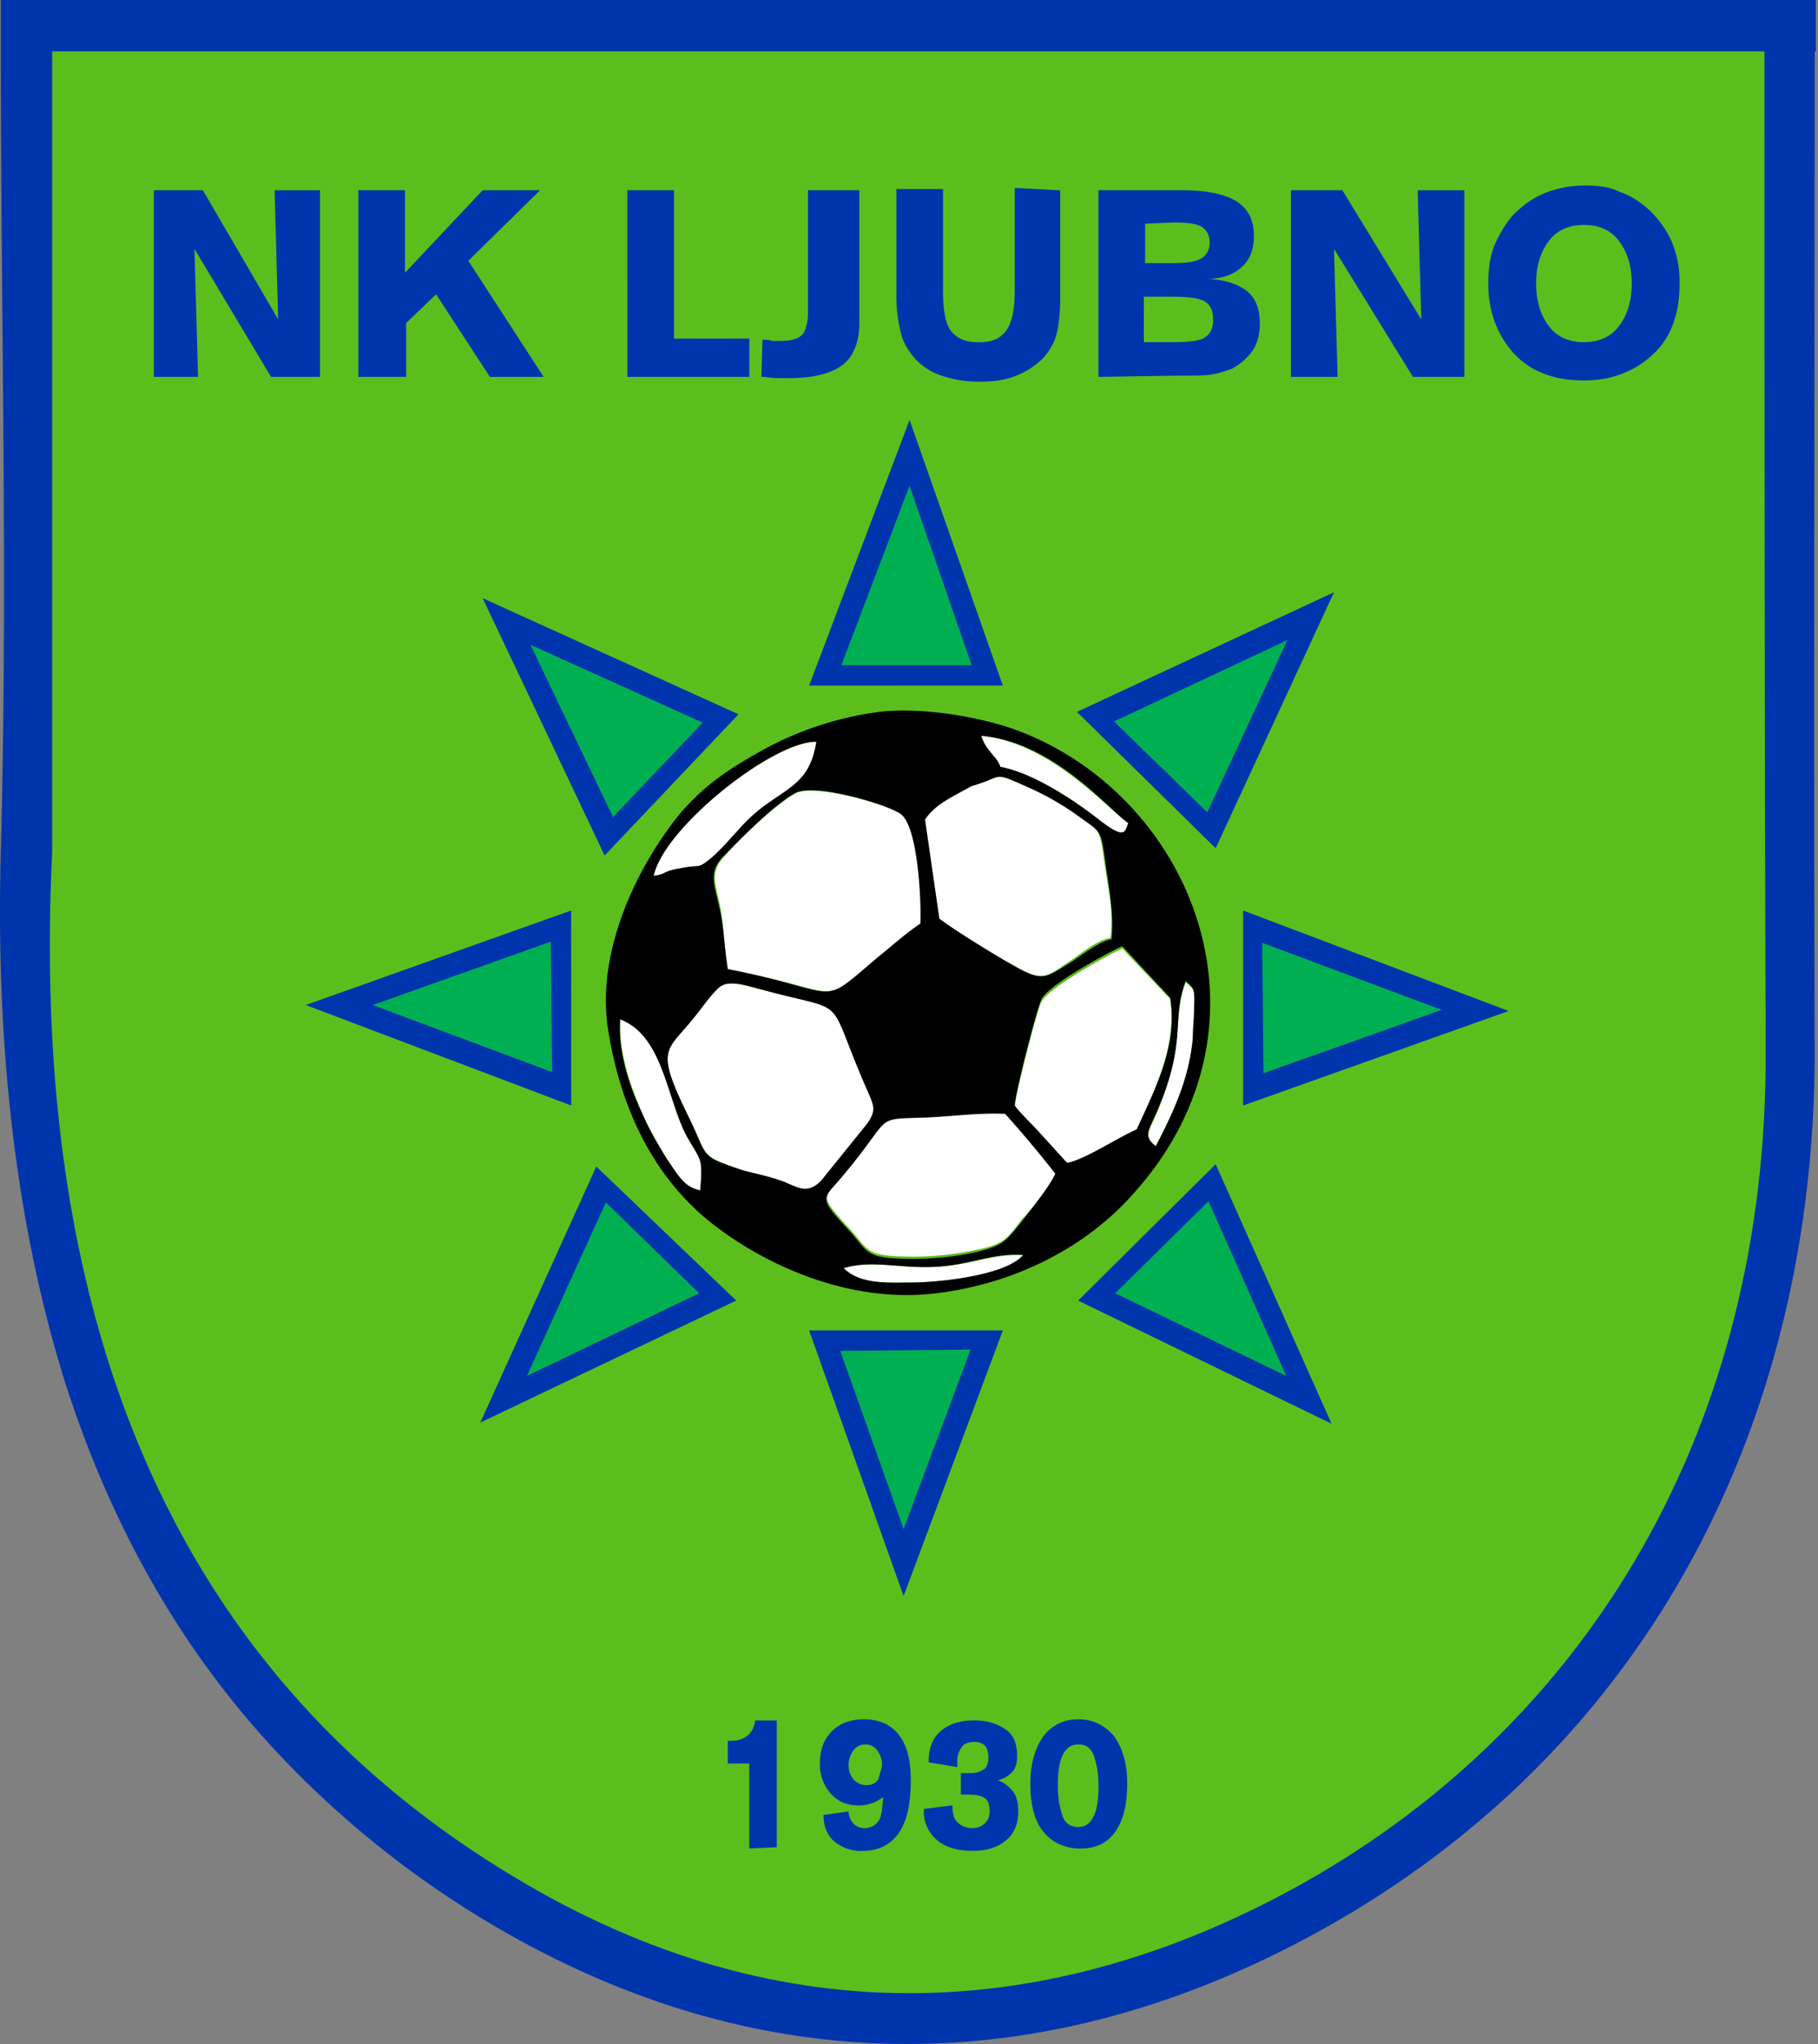 <svg xmlns="http://www.w3.org/2000/svg" width="445" height="500" fill="none"><rect width="100%" height="100%" fill="#808080" stroke="none"/><path fill="#0034ad" fill-rule="evenodd" d="M444.19 12.58c0 81.37-.3 162.73 0 243.8.29 90.14-39.8 170.04-119.12 214.82-66.44 37.47-136.68 39.22-203.41.3a238 238 0 0 1-51.51-40.4c-25.76-26.63-43.32-58.53-54.44-93.65C2.83 295.9-.97 251.41.2 208.1 1.96 142.83.2 77.57.2 12.6V0h444.28v12.58z" clip-rule="evenodd"/><path fill="#5cbe1d" fill-rule="evenodd" d="M431.9 12.58H12.77v195.8C6.64 334.52 50.25 415 128.4 460.66c67.02 39.22 132.87 32.49 191.12-.3 69.36-39.21 113.26-111.2 112.67-203.7-.29-81.65-.29-162.72-.29-244.08" clip-rule="evenodd"/><path fill="#0034ad" d="M183.4 452.17v-20.78h-5.26v-5.56h.59c1.75 0 2.92-.3 4.1-1.17 1.16-.88 1.75-2.05 2.04-3.8h5.27v31.01zm32.8-12.57c-.88.59-1.76 1.17-2.63 1.46-.88.3-2.05.6-3.22.6-2.93 0-5.27-.89-7.03-2.94a10.7 10.7 0 0 1-2.63-7.31c0-3.22.88-5.86 2.92-7.9s4.69-2.93 7.9-2.93c3.52 0 6.45 1.17 8.5 3.8 2.04 2.64 2.92 6.15 2.92 11.12 0 5.56-.88 9.95-2.93 12.88-2.04 2.93-4.97 4.4-9.07 4.4a10 10 0 0 1-6.73-2.35c-1.76-1.46-2.63-3.8-2.63-6.44l6.14-.88a4.5 4.5 0 0 0 1.17 2.93 3.7 3.7 0 0 0 2.64 1.17q2.2 0 3.5-1.75c.89-1.17.89-3.22 1.18-5.86m-.3-8.2c0-1.16-.58-2.33-1.16-3.21a3.6 3.6 0 0 0-2.93-1.47 3.6 3.6 0 0 0-2.93 1.47 6.3 6.3 0 0 0-1.17 3.51c0 1.46.3 2.34 1.17 3.51a4.2 4.2 0 0 0 3.22 1.47c1.47 0 2.34-.59 2.93-1.47.3-1.46.88-2.63.88-3.8m28.37 4.08a8 8 0 0 1 3.8 2.92c.88 1.17 1.17 2.93 1.17 4.69 0 2.92-.87 5.26-2.92 7.02s-4.69 2.63-8.2 2.63q-5.7 0-8.78-2.63a9.1 9.1 0 0 1-3.22-7.32v-.3l7.03-.87v.3c0 1.75.29 2.92 1.17 3.8a5 5 0 0 0 3.51 1.46 4.4 4.4 0 0 0 3.22-1.17 3.8 3.8 0 0 0 1.17-2.92c0-1.47-.3-2.64-1.17-3.23-.88-.58-2.05-.87-3.8-.87h-2.06v-5.27h2.35a5.3 5.3 0 0 0 3.22-.88c.87-.58 1.17-1.75 1.17-2.93 0-1.17-.3-2.34-.88-2.92q-.88-.88-2.63-.88c-1.18 0-2.35.3-2.93 1.17a5.3 5.3 0 0 0-1.17 3.22v1.76l-7.03-1.17c0-3.22.88-5.86 2.93-7.61 2.05-1.76 4.68-2.64 8.2-2.64 3.5 0 5.85.88 7.9 2.34 2.05 1.47 2.63 3.8 2.63 6.44 0 1.47-.3 2.93-1.17 3.8a7 7 0 0 1-3.51 2.06m7.92.89c0-4.97 1.17-8.78 3.22-11.7a10.4 10.4 0 0 1 8.49-4.1c3.8 0 6.44 1.46 8.78 4.1 2.05 2.92 3.22 6.73 3.22 11.41 0 5.27-.88 9.07-2.93 12s-4.97 4.1-8.49 4.1c-3.8 0-7.02-1.47-9.07-4.1-2.05-2.34-3.22-6.44-3.22-11.7m11.71-9.66c-1.76 0-2.93.88-3.8 2.64-.88 1.75-1.18 4.39-1.18 7.6 0 3.23.59 5.57 1.18 7.33.58 1.75 2.04 2.63 3.8 2.63s2.93-.88 3.8-2.63c.88-1.76 1.18-4.4 1.18-7.62s-.59-5.56-1.18-7.31c-.87-2.05-2.04-2.64-3.8-2.64"/><path fill="#0034ad" fill-rule="evenodd" d="m304.29 270.43 64.97-23.12-64.97-24.58z" clip-rule="evenodd"/><path fill="#00af52" fill-rule="evenodd" d="m309.27 262.54 43.6-15.51-43.9-16.39z" clip-rule="evenodd"/><path fill="#0034ad" fill-rule="evenodd" d="m139.8 222.73-64.96 23.12 64.97 24.58z" clip-rule="evenodd"/><path fill="#00af52" fill-rule="evenodd" d="m134.84 230.34-43.6 15.51 43.9 16.4z" clip-rule="evenodd"/><path fill="#0034ad" fill-rule="evenodd" d="m145.96 285.36-28.39 62.63 62.63-29.85z" clip-rule="evenodd"/><path fill="#00af52" fill-rule="evenodd" d="m148.3 294.13-19.32 42.44 42.15-20.2z" clip-rule="evenodd"/><path fill="#0034ad" fill-rule="evenodd" d="m263.9 318.15 62.05 30.14-28.39-63.5z" clip-rule="evenodd"/><path fill="#00af52" fill-rule="evenodd" d="m272.98 316.37 41.86 20.2-19.03-42.73z" clip-rule="evenodd"/><path fill="#0034ad" fill-rule="evenodd" d="m198.06 325.46 23.12 64.97 24.29-64.97z" clip-rule="evenodd"/><path fill="#00af52" fill-rule="evenodd" d="m205.67 330.44 15.51 43.6 16.4-43.9z" clip-rule="evenodd"/><path fill="#0034ad" fill-rule="evenodd" d="m245.47 167.7-22.83-64.97-24.58 64.98z" clip-rule="evenodd"/><path fill="#00af52" fill-rule="evenodd" d="m237.85 162.73-15.22-43.9-16.69 43.9z" clip-rule="evenodd"/><path fill="#0034ad" fill-rule="evenodd" d="m297.56 207.5 28.97-62.62-62.92 29.26z" clip-rule="evenodd"/><path fill="#00af52" fill-rule="evenodd" d="m295.52 198.72 19.6-42.14-42.43 19.9z" clip-rule="evenodd"/><path fill="#0034ad" fill-rule="evenodd" d="m180.77 174.73-62.63-28.4L148 209.27z" clip-rule="evenodd"/><path fill="#00af52" fill-rule="evenodd" d="m172 176.77-42.15-19.03 20.2 42.15z" clip-rule="evenodd"/><path fill="#0034ad" d="M37.66 92.19V46.53h12l18.43 31.61-.87-31.6h11.12v45.65h-12L47.6 60.87l.88 31.32zm50.05 0V46.53h11.42v20.2l19.02-20.2h14.05L114.64 63.8l18.43 28.39h-13.16l-13.17-20.2-7.32 7.03v13.17zm65.85 0V46.53h11.42v36.3h18.44v9.36zm33.08-9.07c.88 0 1.76 0 2.35.29h2.04c2.64 0 4.4-.59 5.27-1.47.88-.87 1.47-2.92 1.47-5.56V46.53h12.58v32.49c0 4.68-1.46 8.2-4.1 10.24s-7.02 3.22-12.87 3.22h-3.52c-1.17 0-2.34-.3-3.5-.3zm72.87-36.57v26.04c0 3.8-.3 6.74-.88 9.08s-1.75 4.1-3.22 5.85a19 19 0 0 1-6.73 4.4c-2.93 1.16-5.85 1.45-9.07 1.45-3.51 0-6.44-.58-9.07-1.46a15 15 0 0 1-6.74-4.39c-1.46-1.76-2.63-3.51-3.22-5.85a36 36 0 0 1-1.17-9.08V46.25h11.42v24.88c0 4.68.58 8.2 2.05 9.95 1.46 1.76 3.5 2.64 6.73 2.64 3.22 0 5.27-.88 6.73-2.93s2.05-5.27 2.05-9.95V45.96zm9.36 45.64V46.53h20.2c6.14 0 10.53.88 13.45 2.64 2.93 1.75 4.4 4.68 4.4 8.48 0 3.22-.88 5.86-2.93 7.61-1.76 1.76-4.69 2.93-8.2 2.93 4.4.3 7.61 1.46 9.66 3.22 2.05 1.75 2.93 4.39 2.93 7.9 0 2.34-.59 4.68-1.76 6.44a14.6 14.6 0 0 1-4.97 4.39 25 25 0 0 1-4.98 1.46c-1.75.3-4.68.3-8.78.3zm11.12-19.61V83.7H287c4.1 0 6.73-.3 7.9-1.17 1.47-.88 2.05-2.34 2.05-4.39s-.58-3.51-2.04-4.39c-1.47-.88-4.1-1.17-8.2-1.17zm.3-17.85v9.65h6.43c3.51 0 5.85-.29 7.32-1.17 1.17-.58 2.05-2.05 2.05-3.8 0-1.76-.59-2.93-1.76-3.8-1.17-.88-3.51-1.18-7.32-1.18zM316 92.19V46.53h12.58l19.31 31.61-.87-31.6h11.41v45.65h-12.58l-19.32-31.32.88 31.32zm95.12-22.82c0 7.31-2.05 13.17-6.44 17.26s-9.95 6.44-16.98 6.44c-7.02 0-12.87-2.05-16.97-6.44s-6.44-10.24-6.44-17.26c0-4.1.58-7.61 2.05-10.54s3.22-5.85 5.85-7.9a21 21 0 0 1 7.02-4.1 27 27 0 0 1 8.5-1.46c3.21 0 6.14.29 8.48 1.46 2.63.88 4.98 2.34 7.02 4.1a25 25 0 0 1 5.86 7.9 25 25 0 0 1 2.05 10.54M387.7 83.7c3.51 0 6.44-1.17 8.49-3.8 2.05-2.64 3.22-6.15 3.22-10.54 0-4.4-1.17-7.9-3.22-10.54s-4.98-3.8-8.49-3.8-6.44 1.17-8.49 3.8S376 64.98 376 69.37s1.17 7.9 3.21 10.53c2.05 2.64 4.98 3.8 8.5 3.8"/><path fill="#fff" fill-rule="evenodd" d="M178.14 237.07c29.56 5.56 21.36 9.95 37.75-3.51 2.93-2.34 6.44-5.27 9.66-7.61.3-5.56-.59-24.3-4.98-26.93-3.8-2.34-21.07-7.31-25.75-4.97-5.27 2.93-13.76 11.12-17.27 15.22-4.1 4.1-2.34 7.02-1.17 12.88.88 4.97.88 9.65 1.76 14.92m-2.34 4.68c-2.34 2.34-3.21 3.8-5.56 6.74-7.31 9.07-10.24 7.31-1.46 25.16 4.69 9.66 2.34 8.79 12.88 12.59 3.51 1.17 6.44 1.76 9.66 2.63 4.1 1.47 6.14 3.52 9.66 0l11.12-13.75c2.63-3.51 1.75-4.98.29-8.2-10.83-24.58-3.51-18.73-26.05-24.87-3.8-.88-8.2-2.64-10.53-.3m62.03-49.45c-5.27 2.92-8.49 4.38-11.7 7.9l3.5 24.29c4.4 3.51 14.35 9.66 20.2 12.58 5.56 2.93 6.44 1.76 11.7-1.75 2.35-1.47 7.03-5.56 10.25-5.86.88-6.14-.59-12.29-1.46-18.43-1.17-8.78-1.17-7.61-6.73-11.71-4.1-2.93-8.2-4.98-12.3-7.03-8.78-3.5-5.27-2.34-13.46 0m20.49 94.83c-4.1-5.27-7.9-9.66-12.3-15.22-6.43-.29-12.58.59-18.72.88-14.64.59-7.61-1.17-22.54 16.1-3.51 4.1-3.51 4.39 2.93 11.41 4.68 4.98 3.8 6.73 12.58 7.03a74 74 0 0 0 18.15-1.47c7.32-1.46 7.9-2.63 11.7-7.6 2.64-2.64 6.74-7.9 8.2-11.13m19.91-10.56c3.8-9.07 9.95-20.19 8.19-32.19l-11.7-12.3c-1.18.3-18.15 9.37-19.9 13.18-1.18 2.63-6.45 23.12-6.45 25.75.88 1.76 4.4 4.69 6.15 6.74l6.15 7.02.58.59c4.4-1.47 12.3-7.03 16.98-8.79M160 214.24c2.94-.29 2.64-1.17 6.45-1.75 4.97-.88 4.1.58 7.6-2.34 2.64-2.34 6.44-6.74 9.08-9.37 7.9-7.9 15.22-7.6 16.97-19.32-10.82-.29-37.46 20.78-40.1 32.78m11.4 76.98c.6-7.9.3-7.03-2.92-12.59-5.27-9.07-5.85-25.16-16.68-29.26-.3 9.07 2.93 17.26 5.85 24q2.63 5.26 5.27 9.65c3.51 5.27 4.68 7.32 8.49 8.2m73.47-103.62c7.9 1.47 17.85 7.9 23.7 12.59 7.03 5.56 6.74 3.22 7.61 1.17-5.26-3.52-18.73-19.61-36-21.37 1.18 3.8 3.81 4.98 4.69 7.61m-21.95 126.14c7.02 0 23.41-1.76 27.51-6.74-7.9-.29-12.88 2.64-22.24 2.93-8.5.3-14.93-1.75-21.66.3 3.8 4.1 11.12 3.5 16.39 3.5" clip-rule="evenodd"/><path fill="#fff" fill-rule="evenodd" d="M282.93 280.39c3.51-7.03 8.2-16.1 9.07-26.34 0-2.35.3-4.69.3-7.03.29-5.56-.3-4.98-2.05-6.73-3.51 9.07 0 14.34-6.44 30.44-2.05 5.56-4.4 7.02-.88 9.65" clip-rule="evenodd"/><path fill="#000" fill-rule="evenodd" d="M148.87 251.98c2.93 18.44 10.54 35.41 25.17 47.12 12.59 9.95 33.37 19.9 55.02 17.27 19.61-2.34 36.88-11.42 48.3-24.3 38.04-42.14 13.75-99.2-30.44-114.13-8.2-2.64-21.08-4.98-31.61-3.81a81 81 0 0 0-28.1 9.07c-8.49 4.69-14.34 8.49-20.49 15.51-9.95 12-21.07 33.37-17.85 53.27M160 214.23c2.64-12 29.56-33.08 39.8-32.78-1.75 11.7-9.07 11.41-16.97 19.31-2.63 2.64-6.14 7.03-9.07 9.37-3.22 2.63-2.34 1.17-7.61 2.34-3.8.59-3.22 1.46-6.15 1.76m18.15 22.83c-.88-5.27-.88-9.96-2.05-14.93-1.17-5.85-2.93-8.78 1.17-12.88 3.8-3.8 12-12.3 17.27-15.22 4.68-2.63 22.24 2.64 25.75 4.98 4.4 2.63 5.27 21.66 4.98 26.92-3.51 2.34-6.73 5.27-9.66 7.61-16.1 13.47-7.9 9.37-37.46 3.52M162.92 283c-1.76-2.92-3.8-6.14-5.27-9.65-3.22-6.74-6.44-15.22-5.85-24 10.83 4.1 11.41 20.2 16.68 29.26 3.22 5.56 3.51 4.69 2.93 12.59-3.8-.88-4.98-2.93-8.5-8.2m12.88-41.26c2.34-2.34 7.02-.59 10.53.29 22.54 6.15 15.22.3 26.05 24.88 1.46 3.5 2.34 4.68-.3 8.2l-11.11 13.75c-3.51 3.51-5.86 1.46-9.66 0-3.22-1.17-6.44-1.76-9.66-2.64-10.54-3.5-8.2-2.92-12.88-12.58-8.78-17.85-5.56-16.1 1.47-25.17 2.34-2.93 3.22-4.4 5.56-6.73m82.53 45.36c-1.46 3.22-5.56 8.2-8.2 11.7-4.1 4.98-4.38 5.86-11.7 7.62a75 75 0 0 1-18.15 1.46c-8.78-.3-7.9-2.05-12.58-7.02-6.44-7.03-6.73-7.32-2.93-11.42 14.93-17.26 7.9-15.5 22.54-16.1 6.14-.29 12.29-1.16 18.73-.87a294 294 0 0 1 12.3 14.63m17.85-85.75c-.87 2.05-.58 4.39-7.6-1.17-6.15-4.69-15.81-11.12-23.71-12.59-.88-2.63-3.51-3.8-4.69-7.6 17.56 1.46 31.03 17.85 36 21.36m-38.34-9.07c8.2-2.35 4.69-3.8 13.76.29a66 66 0 0 1 12.3 7.02c5.55 4.1 5.55 2.93 6.72 11.7.88 6.16 2.05 12 1.47 18.45-3.22.58-7.9 4.39-10.25 5.85-5.26 3.22-6.44 4.4-11.7 1.76-5.86-3.22-15.8-9.37-20.2-12.59l-3.51-24.29c2.63-3.8 6.14-5.27 11.41-8.2m45.08 88.09c-3.52-2.63-1.47-4.1.87-9.95 6.73-16.1 2.93-21.37 6.44-30.44 1.76 1.76 2.34 1.17 2.05 6.73 0 2.34-.3 4.69-.3 7.03-.87 10.53-5.26 19.31-9.06 26.63m3.5-36.3c2.06 12-4.09 23.13-8.19 32.2-4.68 2.05-12.58 7.32-16.97 8.2l-.59-.59-6.14-6.73c-1.76-2.05-4.98-4.97-6.15-6.73 0-2.63 5.27-23.12 6.44-25.76 1.46-3.8 18.73-12.87 19.9-13.17zm-63.5 69.67c-5.27 0-12.3.58-16.4-3.52 6.74-2.05 13.18 0 21.66-.29 9.08-.3 14.35-3.51 22.25-2.93-4.1 4.98-20.49 6.74-27.51 6.74" clip-rule="evenodd"/></svg>